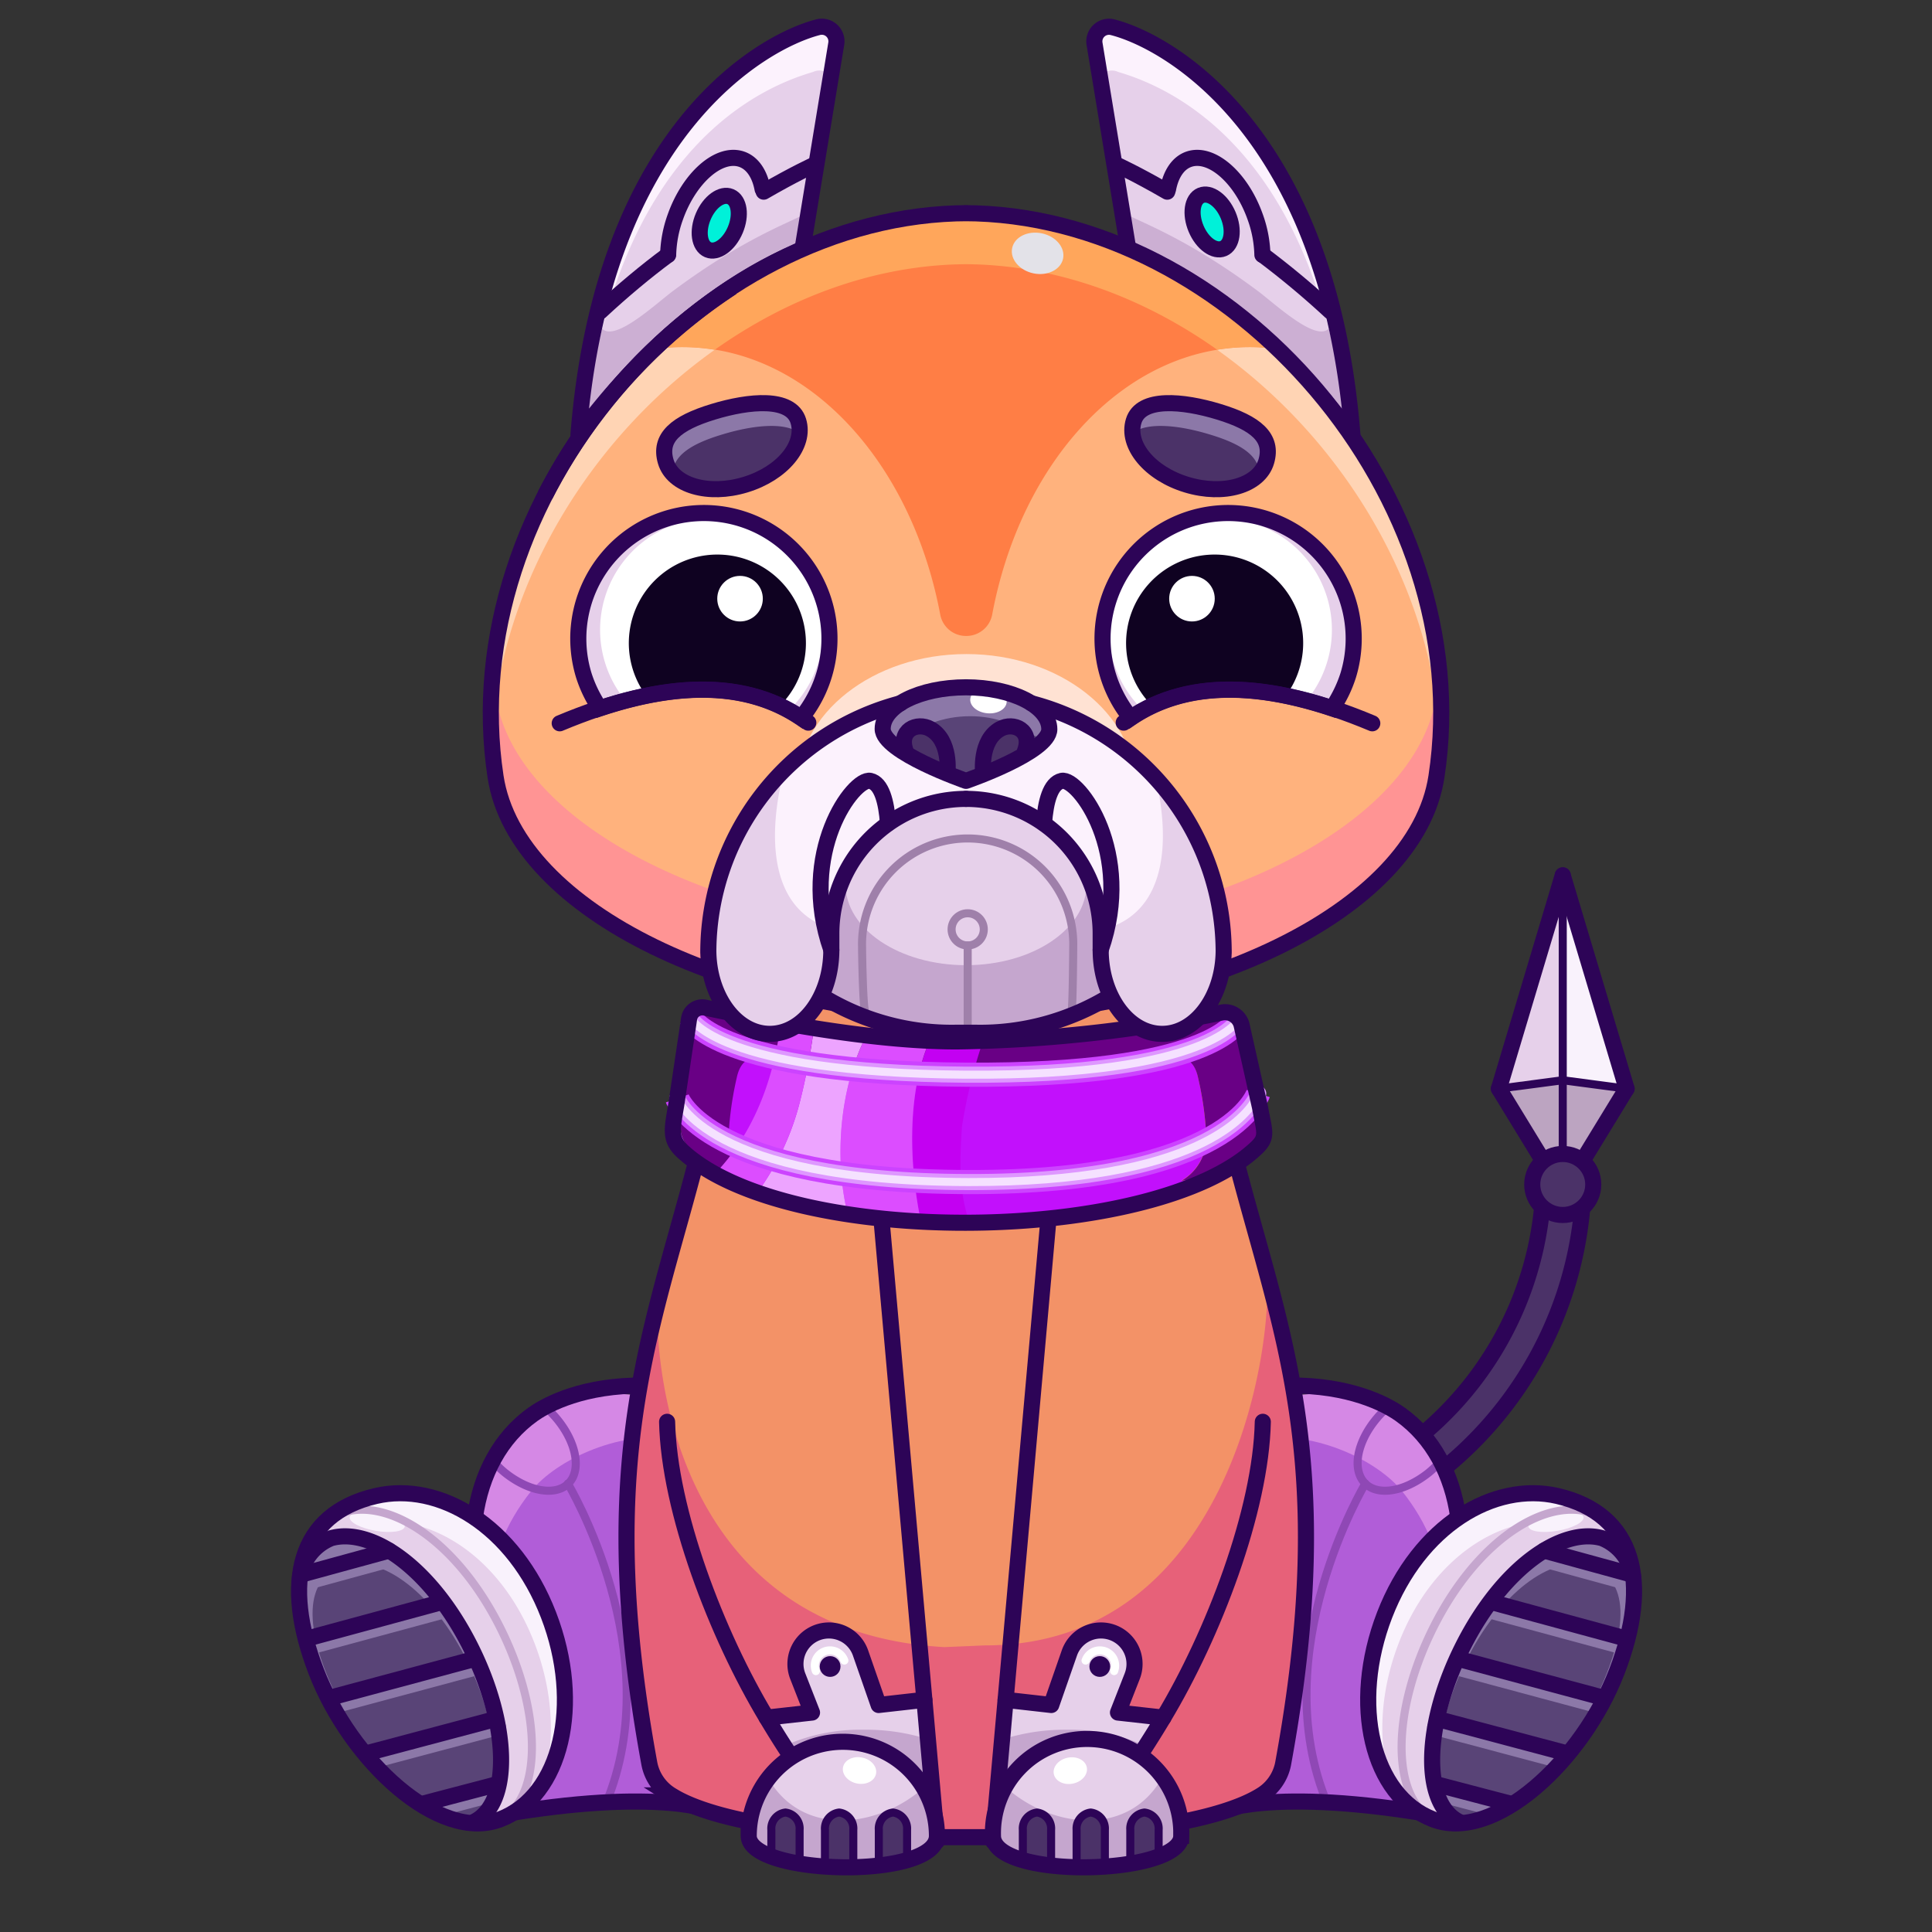 <svg xmlns="http://www.w3.org/2000/svg" viewBox="0 0 240 240">
  <rect x="0" y="0" width="240" height="240" fill="#333333" stroke="none"/>
  <svg id="tale" xmlns="http://www.w3.org/2000/svg" viewBox="0 0 240 240"><defs><style>.prefix_pKdgXh0e5R_cls-1{fill:#4b3268;}.prefix_pKdgXh0e5R_cls-2,.prefix_pKdgXh0e5R_cls-6{fill:none;stroke:#2d0457;stroke-linecap:round;stroke-linejoin:round;}.prefix_pKdgXh0e5R_cls-2{stroke-width:2px;}.prefix_pKdgXh0e5R_cls-3{fill:#bca4c1;}.prefix_pKdgXh0e5R_cls-4{fill:#f9f2fc;}.prefix_pKdgXh0e5R_cls-5{fill:#e6d0ea;}</style></defs><g id="_02" data-name="02"><path class="prefix_pKdgXh0e5R_cls-1" d="M191.67,148.71a42,42,0,0,1-29.54,37.37l1.52,4.76a47,47,0,0,0,33-42.13Z"/><path class="prefix_pKdgXh0e5R_cls-2" d="M191.67,148.71a42,42,0,0,1-29.54,37.37l1.52,4.76a47,47,0,0,0,33-42.13Z"/><polygon class="prefix_pKdgXh0e5R_cls-3" points="194.13 148.22 194.13 134.19 202.06 135.24 194.13 148.22"/><polygon class="prefix_pKdgXh0e5R_cls-4" points="194.13 109.35 194.13 134.19 202.06 135.85 194.13 109.35"/><polygon class="prefix_pKdgXh0e5R_cls-3" points="194.13 148.22 194.13 134.19 186.2 135.24 194.13 148.22"/><polygon class="prefix_pKdgXh0e5R_cls-5" points="194.3 109.35 194.3 134.19 186.37 135.85 194.3 109.35"/><line class="prefix_pKdgXh0e5R_cls-2" x1="202.06" y1="135.24" x2="194.13" y2="148.22"/><line class="prefix_pKdgXh0e5R_cls-2" x1="202.06" y1="135.24" x2="194.13" y2="108.74"/><line class="prefix_pKdgXh0e5R_cls-2" x1="186.2" y1="135.24" x2="194.13" y2="148.22"/><line class="prefix_pKdgXh0e5R_cls-2" x1="186.2" y1="135.24" x2="194.13" y2="108.74"/><polyline class="prefix_pKdgXh0e5R_cls-6" points="194.13 108.74 194.13 134.19 202.06 135.24"/><polygon class="prefix_pKdgXh0e5R_cls-6" points="194.13 148.22 194.13 134.19 186.2 135.24 194.13 148.22"/><circle class="prefix_pKdgXh0e5R_cls-1" cx="194.13" cy="147.14" r="3.79"/><circle class="prefix_pKdgXh0e5R_cls-2" cx="194.13" cy="147.14" r="3.79"/></g></svg>
<svg id="ears" xmlns="http://www.w3.org/2000/svg" viewBox="0 0 240 240"><defs><style>.prefix_fTw_sCqs5p_cls-1{fill:#e6d0ea;}.prefix_fTw_sCqs5p_cls-2{fill:#ccafd3;}.prefix_fTw_sCqs5p_cls-3{fill:#fcf2fd;}.prefix_fTw_sCqs5p_cls-4{fill:none;stroke:#2d0457;stroke-linecap:round;stroke-linejoin:round;stroke-width:2px;}.prefix_fTw_sCqs5p_cls-5{fill:#00f1d9;}</style></defs><g id="_02" data-name="02"><path class="prefix_fTw_sCqs5p_cls-1" d="M71.86,54c3-37.72,22.82-48.82,29.72-50.61a1.82,1.82,0,0,1,2.31,2L99.68,31C88.76,35.46,79,44.43,71.94,54"/><path class="prefix_fTw_sCqs5p_cls-2" d="M83.61,36.14c-2.53,1.88-9.73,8.78-9.28,2.36A97,97,0,0,0,71.86,54h.08c7-9.57,16.82-18.54,27.74-23l.46-4.5C98.21,27.62,92.52,29.5,83.61,36.14Z"/><path class="prefix_fTw_sCqs5p_cls-3" d="M72.87,50.52C77.55,18.15,94.55,10.82,101,8.94a1.79,1.79,0,0,1,2.25.58l.68-4.13a1.82,1.82,0,0,0-2.31-2C94.68,5.19,74.89,16.29,71.86,54h.08C72.16,53.71,72.65,50.82,72.87,50.52Z"/><path class="prefix_fTw_sCqs5p_cls-4" d="M71.86,54c3-37.72,22.82-48.82,29.72-50.61a1.82,1.82,0,0,1,2.31,2L99.68,31C88.76,35.46,79,44.43,71.94,54"/><path class="prefix_fTw_sCqs5p_cls-4" d="M83,31.66a14.88,14.88,0,0,1,.89-4.7c1.73-4.87,5.39-8.09,8.18-7.2,1.4.45,2.31,1.85,2.66,3.73"/><path class="prefix_fTw_sCqs5p_cls-4" d="M94.87,23.81c3.83-2.22,6.28-3.33,6.28-3.33"/><ellipse class="prefix_fTw_sCqs5p_cls-5" cx="89.27" cy="27.58" rx="4.02" ry="2.42" transform="translate(29.16 99.1) rotate(-67.12)"/><path class="prefix_fTw_sCqs5p_cls-4" d="M74.57,38.69c2.84-2.64,5.68-5,8.38-7"/><ellipse class="prefix_fTw_sCqs5p_cls-4" cx="89.27" cy="27.58" rx="3.58" ry="2.16" transform="matrix(0.39, -0.92, 0.92, 0.39, 29.16, 99.1)"/><path class="prefix_fTw_sCqs5p_cls-1" d="M168,54C165,16.29,145.18,5.19,138.28,3.4a1.82,1.82,0,0,0-2.32,2L140.17,31c10.93,4.49,20.7,13.46,27.74,23"/><path class="prefix_fTw_sCqs5p_cls-2" d="M156.24,36.14c2.53,1.88,9.73,8.78,9.28,2.36A95.84,95.84,0,0,1,168,54h-.08c-7-9.57-16.81-18.54-27.74-23l-.46-4.5C141.65,27.62,147.33,29.5,156.24,36.14Z"/><path class="prefix_fTw_sCqs5p_cls-3" d="M167,50.52c-4.68-32.37-21.68-39.7-28.09-41.58a1.8,1.8,0,0,0-2.25.58L136,5.39a1.82,1.82,0,0,1,2.32-2C145.18,5.19,165,16.29,168,54h-.08C167.7,53.71,167.2,50.82,167,50.52Z"/><path class="prefix_fTw_sCqs5p_cls-4" d="M168,54C165,16.29,145.18,5.19,138.28,3.4a1.82,1.82,0,0,0-2.32,2L140.17,31c10.93,4.49,20.7,13.46,27.74,23"/><path class="prefix_fTw_sCqs5p_cls-4" d="M156.82,31.66a14.88,14.88,0,0,0-.89-4.7c-1.72-4.87-5.39-8.09-8.18-7.2-1.39.45-2.3,1.85-2.65,3.73"/><path class="prefix_fTw_sCqs5p_cls-4" d="M145,23.81c-3.83-2.22-6.28-3.33-6.28-3.33"/><ellipse class="prefix_fTw_sCqs5p_cls-5" cx="150.58" cy="27.58" rx="2.42" ry="4.02" transform="translate(1.12 60.71) rotate(-22.88)"/><path class="prefix_fTw_sCqs5p_cls-4" d="M165.28,38.69a106.34,106.34,0,0,0-8.38-7"/><ellipse class="prefix_fTw_sCqs5p_cls-4" cx="150.58" cy="27.58" rx="2.16" ry="3.58" transform="translate(1.12 60.71) rotate(-22.88)"/></g></svg>
<svg id="legs" xmlns="http://www.w3.org/2000/svg" viewBox="0 0 240 240"><defs><style>.prefix_OyAMkeNPmS_cls-1{fill:#d588e5;}.prefix_OyAMkeNPmS_cls-2{fill:#b15dd8;}.prefix_OyAMkeNPmS_prefix_OyAMkeNPmS_cls-11,.prefix_OyAMkeNPmS_cls-3,.prefix_OyAMkeNPmS_cls-4,.prefix_OyAMkeNPmS_cls-5,.prefix_OyAMkeNPmS_cls-9{fill:none;}.prefix_OyAMkeNPmS_cls-3{stroke:#8f48b5;}.prefix_OyAMkeNPmS_prefix_OyAMkeNPmS_cls-11,.prefix_OyAMkeNPmS_cls-3,.prefix_OyAMkeNPmS_cls-4,.prefix_OyAMkeNPmS_cls-9{stroke-linecap:round;stroke-linejoin:round;}.prefix_OyAMkeNPmS_cls-4,.prefix_OyAMkeNPmS_cls-5{stroke:#2d0457;}.prefix_OyAMkeNPmS_cls-4,.prefix_OyAMkeNPmS_cls-5,.prefix_OyAMkeNPmS_cls-9{stroke-width:2px;}.prefix_OyAMkeNPmS_cls-5{stroke-miterlimit:10;}.prefix_OyAMkeNPmS_cls-6{fill:#e6d0ea;}.prefix_OyAMkeNPmS_cls-7{fill:#8c78a8;}.prefix_OyAMkeNPmS_cls-8{fill:#594477;}.prefix_OyAMkeNPmS_cls-9{stroke:#8c78a8;}.prefix_OyAMkeNPmS_prefix_OyAMkeNPmS_cls-10{fill:#f9f2fc;}.prefix_OyAMkeNPmS_prefix_OyAMkeNPmS_cls-11{stroke:#c5a6ce;}</style></defs><g id="_03" data-name="03"><path class="prefix_OyAMkeNPmS_cls-1" d="M148.21,220s9-1.53,30.11,2.18l3.77-21.69c1-13.07-4.27-24.39-13.74-27.36-1.48-.46-12.82.64-14.34.62"/><path class="prefix_OyAMkeNPmS_cls-2" d="M174.21,185.28c6.52,8.25,5.56,16.11,4.56,24.5-.49,4,2.45,6,5.61,6l-5.24,9.52c-21.13-3.71-29.15-.54-29.15-.54l5.8-45.93C162.79,177.45,171,181.28,174.21,185.28Z"/><path class="prefix_OyAMkeNPmS_cls-3" d="M172.49,175.19a1.45,1.45,0,0,0-.45-.07c-2.83,2.67-4.15,6.33-2.95,8.5,1.3,2.34,5,2,8.35-.65a12,12,0,0,0,1.27-1.19C177.28,178.57,175.17,176.2,172.49,175.19Z"/><path class="prefix_OyAMkeNPmS_cls-3" d="M169.61,184.29s-12.61,21-4.71,39.79"/><path class="prefix_OyAMkeNPmS_cls-4" d="M161.52,172.13c7.14.23,11.18,2.67,12.44,3.57,8.08,5.77,9.57,18.17,4.54,30.28"/><path class="prefix_OyAMkeNPmS_cls-5" d="M151.08,225.15s6.53-3.31,27.65.41"/><path class="prefix_OyAMkeNPmS_cls-6" d="M172,200.62c-4.28,11.09-1.6,22.45,6,25.38s18.57-7.26,22.85-18.35,2.29-19.55-7.36-21.81C185.57,184,176.29,189.53,172,200.62Z"/><path class="prefix_OyAMkeNPmS_cls-7" d="M182.22,204.41c-4.73,9.61-5,19.18-.52,21.36s13.39-6.92,18.12-16.54,4.91-16.74-1-18.28C194,189.7,187,194.79,182.22,204.41Z"/><path class="prefix_OyAMkeNPmS_cls-8" d="M182.05,206.47c-4.26,8.66-4.4,17.31-.32,19.32S194,219.62,198.21,211s4.37-15.11-1.05-16.54C192.71,193.25,186.31,197.81,182.05,206.47Z"/><line class="prefix_OyAMkeNPmS_cls-9" x1="178.73" y1="222.81" x2="186.2" y2="224.78"/><line class="prefix_OyAMkeNPmS_cls-9" x1="178.29" y1="214.55" x2="193.74" y2="218.66"/><line class="prefix_OyAMkeNPmS_cls-9" x1="180.73" y1="207.05" x2="198.24" y2="211.75"/><line class="prefix_OyAMkeNPmS_cls-9" x1="184.71" y1="199.96" x2="201.19" y2="204.42"/><line class="prefix_OyAMkeNPmS_cls-9" x1="191.13" y1="193.53" x2="201.91" y2="196.48"/><ellipse class="prefix_OyAMkeNPmS_prefix_OyAMkeNPmS_cls-10" cx="193.29" cy="189.05" rx="3.47" ry="1.13" transform="translate(-29.28 35.54) rotate(-9.77)"/><path class="prefix_OyAMkeNPmS_prefix_OyAMkeNPmS_cls-10" d="M189.46,189.2l1.45-.91,5.77-1,.32-.13a15.49,15.49,0,0,0-3.52-1.27c-7.91-1.86-17.19,3.69-21.47,14.78-3.1,8-2.53,16.18.88,21.19-1.75-4.9-1.6-11.36.86-17.74,3.16-8.2,9.06-13.38,15.12-14.76C189.07,189.26,189.27,189.24,189.46,189.2Z"/><path class="prefix_OyAMkeNPmS_prefix_OyAMkeNPmS_cls-11" d="M202,193.44a7.43,7.43,0,0,0-4.57-5.59c-5.78-1.68-14,3.67-19.32,14.22s-5.34,21.29,0,24"/><path class="prefix_OyAMkeNPmS_cls-4" d="M172,200.62c-4.28,11.09-1.6,22.45,6,25.38s18.57-7.26,22.85-18.35,2.29-19.55-7.36-21.81C185.57,184,176.29,189.53,172,200.62Z"/><path class="prefix_OyAMkeNPmS_cls-4" d="M202.9,196.08a6.27,6.27,0,0,0-3.88-5c-5-1.4-12.34,3.66-17.26,13.38s-5.16,19.5-.55,21.83"/><line class="prefix_OyAMkeNPmS_cls-4" x1="178.59" y1="221.69" x2="187.71" y2="224.08"/><line class="prefix_OyAMkeNPmS_cls-4" x1="178.73" y1="213.58" x2="194.43" y2="217.75"/><line class="prefix_OyAMkeNPmS_cls-4" x1="181.42" y1="206.14" x2="198.93" y2="210.84"/><line class="prefix_OyAMkeNPmS_cls-4" x1="185.4" y1="199.05" x2="201.88" y2="203.52"/><line class="prefix_OyAMkeNPmS_cls-4" x1="191.82" y1="192.62" x2="202.6" y2="195.57"/><path class="prefix_OyAMkeNPmS_cls-1" d="M91.93,220s-9-1.53-30.1,2.18l-3.77-21.69c-1-13.07,4.27-24.39,13.74-27.36,1.48-.46,12.82.64,14.34.62"/><path class="prefix_OyAMkeNPmS_cls-2" d="M65.94,185.28c-6.52,8.25-5.56,16.11-4.56,24.5.49,4-2.45,6-5.61,6L61,225.28c21.13-3.71,29.15-.54,29.15-.54l-5.8-45.93C77.36,177.45,69.11,181.28,65.94,185.28Z"/><path class="prefix_OyAMkeNPmS_cls-3" d="M67.66,175.19a1.45,1.45,0,0,1,.45-.07c2.83,2.67,4.15,6.33,3,8.5-1.3,2.34-5,2-8.35-.65a12,12,0,0,1-1.27-1.19C62.87,178.57,65,176.2,67.66,175.19Z"/><path class="prefix_OyAMkeNPmS_cls-3" d="M70.54,184.29s12.61,21,4.71,39.79"/><path class="prefix_OyAMkeNPmS_cls-4" d="M78.63,172.13c-7.14.23-11.18,2.67-12.44,3.57-8.08,5.77-9.57,18.17-4.54,30.28"/><path class="prefix_OyAMkeNPmS_cls-5" d="M89.07,225.15s-6.53-3.31-27.65.41"/><path class="prefix_OyAMkeNPmS_cls-6" d="M68.14,200.62c4.28,11.09,1.6,22.45-6,25.38s-18.57-7.26-22.85-18.35S37,188.1,46.67,185.84C54.58,184,63.86,189.53,68.14,200.62Z"/><path class="prefix_OyAMkeNPmS_cls-7" d="M57.93,204.41c4.73,9.61,5,19.18.52,21.36s-13.39-6.92-18.12-16.54-4.91-16.74,1-18.28C46.17,189.7,53.2,194.79,57.93,204.41Z"/><path class="prefix_OyAMkeNPmS_cls-8" d="M58.1,206.47c4.26,8.66,4.4,17.31.32,19.32S46.2,219.62,41.94,211,37.57,195.85,43,194.42C47.44,193.25,53.84,197.81,58.1,206.47Z"/><line class="prefix_OyAMkeNPmS_cls-9" x1="61.42" y1="222.81" x2="53.95" y2="224.78"/><line class="prefix_OyAMkeNPmS_cls-9" x1="61.86" y1="214.55" x2="46.41" y2="218.66"/><line class="prefix_OyAMkeNPmS_cls-9" x1="59.42" y1="207.05" x2="41.91" y2="211.75"/><line class="prefix_OyAMkeNPmS_cls-9" x1="55.44" y1="199.96" x2="38.96" y2="204.42"/><line class="prefix_OyAMkeNPmS_cls-9" x1="49.02" y1="193.53" x2="38.24" y2="196.48"/><ellipse class="prefix_OyAMkeNPmS_prefix_OyAMkeNPmS_cls-10" cx="46.86" cy="189.05" rx="1.13" ry="3.47" transform="translate(-147.4 203.15) rotate(-80.23)"/><path class="prefix_OyAMkeNPmS_prefix_OyAMkeNPmS_cls-10" d="M50.69,189.2l-1.45-.91-5.77-1-.32-.13a15.49,15.49,0,0,1,3.52-1.27c7.91-1.86,17.19,3.69,21.47,14.78,3.1,8,2.53,16.18-.88,21.19,1.75-4.9,1.6-11.36-.86-17.74-3.16-8.2-9.06-13.38-15.12-14.76C51.08,189.26,50.88,189.24,50.69,189.2Z"/><path class="prefix_OyAMkeNPmS_prefix_OyAMkeNPmS_cls-11" d="M38.19,193.44a7.43,7.43,0,0,1,4.57-5.59c5.78-1.68,14,3.67,19.32,14.22s5.34,21.29,0,24"/><path class="prefix_OyAMkeNPmS_cls-4" d="M68.14,200.62c4.28,11.09,1.6,22.45-6,25.38s-18.57-7.26-22.85-18.35S37,188.1,46.67,185.84C54.58,184,63.86,189.53,68.14,200.62Z"/><path class="prefix_OyAMkeNPmS_cls-4" d="M37.25,196.08a6.27,6.27,0,0,1,3.88-5c5-1.4,12.34,3.66,17.26,13.38s5.16,19.5.55,21.83"/><line class="prefix_OyAMkeNPmS_cls-4" x1="61.56" y1="221.69" x2="52.44" y2="224.08"/><line class="prefix_OyAMkeNPmS_cls-4" x1="61.42" y1="213.58" x2="45.72" y2="217.75"/><line class="prefix_OyAMkeNPmS_cls-4" x1="58.73" y1="206.14" x2="41.22" y2="210.84"/><line class="prefix_OyAMkeNPmS_cls-4" x1="54.75" y1="199.05" x2="38.27" y2="203.52"/><line class="prefix_OyAMkeNPmS_cls-4" x1="48.33" y1="192.62" x2="37.55" y2="195.57"/></g></svg>
<svg id="body" xmlns="http://www.w3.org/2000/svg" viewBox="0 0 240 240"><defs><style>.prefix_BTnSQ4PET9_cls-1{fill:#f39267;}.prefix_BTnSQ4PET9_cls-2{fill:#e76179;}.prefix_BTnSQ4PET9_cls-3{fill:none;stroke:#2d0457;stroke-miterlimit:10;stroke-width:2px;}</style></defs><g id="_01" data-name="01"><path class="prefix_BTnSQ4PET9_cls-1" d="M149.06,119.27c3.6,38.3,19.58,49.48,10.33,99.84a5.89,5.89,0,0,1-2.76,3.92c-4.46,2.78-15.45,5.19-34,5.19h-5.2c-18.58,0-29.57-2.41-34-5.19a5.89,5.89,0,0,1-2.76-3.92c-9.25-50.36,6.73-61.54,10.33-99.84"/><path class="prefix_BTnSQ4PET9_cls-2" d="M157.38,158.17c.76,10-4.92,46.23-35.07,46.23l-5,.21c-32.77-1.85-36-33.62-35.63-42.86-3.73,14.68-6,30.41-1.06,57.36A5.89,5.89,0,0,0,83.37,223c4.46,2.78,15.45,5.19,34,5.19h5.2c18.58,0,29.57-2.41,34-5.19a5.89,5.89,0,0,0,2.76-3.92C164.74,190,161.64,173.93,157.38,158.17Z"/><path class="prefix_BTnSQ4PET9_cls-3" d="M149.06,119.27c3.6,38.3,19.58,49.48,10.33,99.84a5.89,5.89,0,0,1-2.76,3.92c-4.46,2.78-15.45,5.19-34,5.19h-5.2c-18.58,0-29.57-2.41-34-5.19a5.89,5.89,0,0,1-2.76-3.92c-9.25-50.36,6.73-61.54,10.33-99.84"/></g></svg>
<svg id="hand" xmlns="http://www.w3.org/2000/svg" viewBox="0 0 240 240"><defs><style>.prefix_Dli34yCOft_cls-1,.prefix_Dli34yCOft_cls-4,.prefix_Dli34yCOft_cls-7,.prefix_Dli34yCOft_cls-9{fill:none;}.prefix_Dli34yCOft_cls-1,.prefix_Dli34yCOft_cls-7,.prefix_Dli34yCOft_cls-9{stroke:#2d0457;}.prefix_Dli34yCOft_cls-1,.prefix_Dli34yCOft_cls-4,.prefix_Dli34yCOft_cls-9{stroke-linecap:round;stroke-linejoin:round;}.prefix_Dli34yCOft_cls-1,.prefix_Dli34yCOft_cls-7{stroke-width:2px;}.prefix_Dli34yCOft_cls-2{fill:#e6d0ea;}.prefix_Dli34yCOft_cls-3{fill:#c5a6ce;}.prefix_Dli34yCOft_cls-4{stroke:#fff;}.prefix_Dli34yCOft_cls-5{fill:#2d0457;}.prefix_Dli34yCOft_cls-6{fill:#4b3268;}.prefix_Dli34yCOft_cls-7{stroke-miterlimit:10;}.prefix_Dli34yCOft_cls-8{fill:#fff;}</style></defs><g id="_02_1" data-name="02_1"><path class="prefix_Dli34yCOft_cls-1" d="M144.52,213.37c6.17-10.25,12.12-25.71,12.35-36.75"/><path class="prefix_Dli34yCOft_cls-2" d="M123.35,228.72l1.57-17.56,5.67.64,2.25-6.46a4.16,4.16,0,0,1,4.4-2.77h0a4.16,4.16,0,0,1,3.41,5.65l-1.77,4.52,5.64.63c-1.62,2.71-3.23,5.18-4.73,7.34Z"/><path class="prefix_Dli34yCOft_cls-3" d="M143.14,217.27a23.09,23.09,0,0,0-10.71-2.4,25.54,25.54,0,0,0-7.79,1.17l-1.29,12.68,16.44-7C140.86,220.37,142,218.87,143.14,217.27Z"/><path class="prefix_Dli34yCOft_cls-1" d="M123.35,228.72l1.57-17.56,5.67.64,2.25-6.46a4.16,4.16,0,0,1,4.4-2.77h0a4.16,4.16,0,0,1,3.41,5.65l-1.77,4.52,5.64.63c-1.62,2.71-3.23,5.18-4.73,7.34Z"/><line class="prefix_Dli34yCOft_cls-1" x1="130.59" y1="147.56" x2="124.92" y2="211.16"/><path class="prefix_Dli34yCOft_cls-4" d="M134.85,206.28a1.89,1.89,0,0,1,2-1.25h0a1.89,1.89,0,0,1,1.55,2.56"/><circle class="prefix_Dli34yCOft_cls-5" cx="136.62" cy="207.02" r="1.29"/><path class="prefix_Dli34yCOft_cls-2" d="M123.35,228.06c0,5.47,23.39,4.93,23.39,0a11.7,11.7,0,1,0-23.39,0Z"/><path class="prefix_Dli34yCOft_cls-3" d="M144.34,220.86a12,12,0,0,1,2.4,7.2c0,4.93-23.39,5.47-23.39,0a11.92,11.92,0,0,1,1.63-6C130.71,227.15,140.16,228.23,144.34,220.86Z"/><path class="prefix_Dli34yCOft_cls-6" d="M133.74,231.83v-4.52a2,2,0,0,1,1.75-2.15h0a2,2,0,0,1,1.76,2.15v4.56"/><path class="prefix_Dli34yCOft_cls-6" d="M127.06,230.73v-3.42a2,2,0,0,1,1.76-2.15h0a2,2,0,0,1,1.75,2.15v4.56"/><path class="prefix_Dli34yCOft_cls-6" d="M140.41,231.83v-4.52a2,2,0,0,1,1.76-2.15h0a2,2,0,0,1,1.76,2.15v3.34"/><path class="prefix_Dli34yCOft_cls-7" d="M123.35,228.06c0,5.47,23.39,4.93,23.39,0a11.7,11.7,0,1,0-23.39,0Z"/><ellipse class="prefix_Dli34yCOft_cls-8" cx="132.97" cy="219.95" rx="2.09" ry="1.64" transform="translate(-41.82 31.51) rotate(-11.69)"/><path class="prefix_Dli34yCOft_cls-9" d="M133.74,231.83v-4.52a2,2,0,0,1,1.75-2.15h0a2,2,0,0,1,1.76,2.15v4.56"/><path class="prefix_Dli34yCOft_cls-9" d="M127.06,230.73v-3.42a2,2,0,0,1,1.76-2.15h0a2,2,0,0,1,1.75,2.15v4.56"/><path class="prefix_Dli34yCOft_cls-9" d="M140.41,231.83v-4.52a2,2,0,0,1,1.76-2.15h0a2,2,0,0,1,1.76,2.15v3.34"/><g id="_01" data-name="01"><path class="prefix_Dli34yCOft_cls-1" d="M95.23,213.37c-6.18-10.25-12.12-25.71-12.36-36.75"/><path class="prefix_Dli34yCOft_cls-2" d="M116.39,228.72l-1.56-17.56-5.68.64-2.25-6.46a4.16,4.16,0,0,0-4.4-2.77h0a4.16,4.16,0,0,0-3.4,5.65l1.77,4.52-5.64.63c1.61,2.71,3.23,5.18,4.73,7.34Z"/><path class="prefix_Dli34yCOft_cls-3" d="M96.6,217.27a23.09,23.09,0,0,1,10.71-2.4A25.49,25.49,0,0,1,115.1,216l1.29,12.68-16.43-7C98.88,220.37,97.75,218.87,96.6,217.27Z"/><path class="prefix_Dli34yCOft_cls-1" d="M116.39,228.72l-1.56-17.56-5.68.64-2.25-6.46a4.16,4.16,0,0,0-4.4-2.77h0a4.16,4.16,0,0,0-3.4,5.65l1.77,4.52-5.64.63c1.61,2.71,3.23,5.18,4.73,7.34Z"/><line class="prefix_Dli34yCOft_cls-1" x1="109.15" y1="147.56" x2="114.83" y2="211.16"/><path class="prefix_Dli34yCOft_cls-4" d="M104.89,206.28a1.88,1.88,0,0,0-2-1.25h0a1.88,1.88,0,0,0-1.54,2.56"/><circle class="prefix_Dli34yCOft_cls-5" cx="103.12" cy="207.02" r="1.29"/><path class="prefix_Dli34yCOft_cls-2" d="M116.39,228.06c0,5.47-23.38,4.93-23.38,0a11.69,11.69,0,1,1,23.38,0Z"/><path class="prefix_Dli34yCOft_cls-3" d="M95.41,220.86a11.89,11.89,0,0,0-2.4,7.2c0,4.93,23.38,5.47,23.38,0a11.82,11.82,0,0,0-1.63-6C109,227.15,99.59,228.23,95.41,220.86Z"/><path class="prefix_Dli34yCOft_cls-6" d="M106,231.83v-4.52a2,2,0,0,0-1.76-2.15h0a2,2,0,0,0-1.76,2.15v4.56"/><path class="prefix_Dli34yCOft_cls-6" d="M112.68,230.73v-3.42a2,2,0,0,0-1.75-2.15h0a2,2,0,0,0-1.76,2.15v4.56"/><path class="prefix_Dli34yCOft_cls-6" d="M99.33,231.83v-4.52a2,2,0,0,0-1.76-2.15h0a2,2,0,0,0-1.75,2.15v3.34"/><path class="prefix_Dli34yCOft_cls-7" d="M116.39,228.06c0,5.47-23.38,4.93-23.38,0a11.69,11.69,0,1,1,23.38,0Z"/><ellipse class="prefix_Dli34yCOft_cls-8" cx="106.78" cy="219.95" rx="1.64" ry="2.09" transform="translate(-130.25 279.94) rotate(-78.31)"/><path class="prefix_Dli34yCOft_cls-9" d="M106,231.83v-4.52a2,2,0,0,0-1.76-2.15h0a2,2,0,0,0-1.76,2.15v4.56"/><path class="prefix_Dli34yCOft_cls-9" d="M112.68,230.73v-3.42a2,2,0,0,0-1.75-2.15h0a2,2,0,0,0-1.76,2.15v4.56"/><path class="prefix_Dli34yCOft_cls-9" d="M99.33,231.83v-4.52a2,2,0,0,0-1.76-2.15h0a2,2,0,0,0-1.75,2.15v3.34"/></g></g></svg>
<svg id="collar" xmlns="http://www.w3.org/2000/svg" viewBox="0 0 240 240"><defs><style>.prefix_PHd99UpvED_cls-1{fill:#c210fc;}.prefix_PHd99UpvED_cls-2{fill:#690085;}.prefix_PHd99UpvED_cls-3{fill:#c300f2;}.prefix_PHd99UpvED_cls-4{fill:#dc4dff;}.prefix_PHd99UpvED_cls-5{fill:#eda4ff;}.prefix_PHd99UpvED_cls-6,.prefix_PHd99UpvED_cls-7,.prefix_PHd99UpvED_cls-8,.prefix_PHd99UpvED_cls-9{fill:none;}.prefix_PHd99UpvED_cls-6{stroke:#cc43ff;stroke-width:3px;}.prefix_PHd99UpvED_cls-7{stroke:#de97ff;}.prefix_PHd99UpvED_cls-7,.prefix_PHd99UpvED_cls-8{stroke-linecap:round;}.prefix_PHd99UpvED_cls-7,.prefix_PHd99UpvED_cls-9{stroke-width:2px;}.prefix_PHd99UpvED_cls-8{stroke:#f5e1ff;}.prefix_PHd99UpvED_cls-9{stroke:#2d0457;stroke-miterlimit:10;}</style></defs><g id="Layer_41" data-name="Layer 41"><g id="_1" data-name="1"><path class="prefix_PHd99UpvED_cls-1" d="M156.53,137.41a4.37,4.37,0,0,1-.38,5c-4.34,5.28-18.78,9.16-35.92,9.16-16.57,0-30.61-3.63-35.44-8.64a4.83,4.83,0,0,1-.82-5.73l1.93-12.47c.29,0,.57.12.87.18-.49.17-.76.41-.57.65l-1.26,12a4.67,4.67,0,0,0,1.45,5.81,20.52,20.52,0,0,0,6.06,3.14c.36.05.71.11,1.07.15a6.21,6.21,0,0,1-3.07-5.75,41.79,41.79,0,0,1,1-7.05c.75-3.66,3.54-2.53,5.49-2a78.31,78.31,0,0,0,23,2.44h.4a78.28,78.28,0,0,0,23-2.44c2-.51,4.74-1.64,5.49,2a40.63,40.63,0,0,1,1,7.05,6.16,6.16,0,0,1-3.07,5.75c.36,0,.72-.1,1.08-.15a20.52,20.52,0,0,0,6.06-3.14c1.92-1.56,3.19-3,2.25-5l-1.48-9.16Z"/><path class="prefix_PHd99UpvED_cls-2" d="M156.16,138.39c.94,2-.33,3.43-2.25,5a20.52,20.52,0,0,1-6.06,3.14l-1.08.15a6.17,6.17,0,0,0,3.07-5.75,40.63,40.63,0,0,0-1-7c-.75-3.66-3.54-2.53-5.49-2a78.28,78.28,0,0,1-23,2.44H120a78.44,78.44,0,0,1-23-2.44c-2-.51-4.74-1.64-5.49,2a41.79,41.79,0,0,0-1,7,6.2,6.2,0,0,0,3.07,5.75c-.36,0-.71-.1-1.07-.15a20.52,20.52,0,0,1-6.06-3.14,4.68,4.68,0,0,1-1.45-5.81l1.26-12c-.19-.24.08-.49.57-.65,2.31.5,5,1.06,8.06,1.63a11,11,0,0,0,2,.51c0,.06-.08.19-.16.38A134.48,134.48,0,0,0,112.06,129c2.33.19,4.61.3,6.81.3s4.61-.08,7-.21H126a138,138,0,0,0,17.63-1.64,1.23,1.23,0,0,0-.09-.22c4-.61,7.53-1.3,10.3-2l.89,4Z"/><path class="prefix_PHd99UpvED_cls-3" d="M122.33,128.68A64.39,64.39,0,0,0,119.49,140c-.27,4.13-.38,7.76.79,11.38a7.52,7.52,0,0,0-1.58-.33,19.19,19.19,0,0,0-4.36.45c-1.4-6.92-1.69-15.78,1.19-22.3.5,0,1,0,1.51,0C118.77,129.15,120.58,128.82,122.33,128.68Z"/><path class="prefix_PHd99UpvED_cls-4" d="M114.34,151.45c-.44.08-.89.14-1.36.19a30.79,30.79,0,0,1-7.57-.4c-1.87-7.05-1.13-16.2,2.28-22.73l1.48.15c2.13.21,4.21.43,6.36.49C112.65,135.67,112.94,144.53,114.34,151.45Z"/><path class="prefix_PHd99UpvED_cls-5" d="M105.41,151.24c-.56-.08-1.1-.18-1.63-.28-3.52-.66-6.43-2-9.73-2.78a32.93,32.93,0,0,0,5.2-10.86,77.41,77.41,0,0,0,1.88-9.81,1.38,1.38,0,0,1,.2,0c2.18.42,4.2.73,6.36,1C104.28,135,103.54,144.19,105.41,151.24Z"/><path class="prefix_PHd99UpvED_cls-4" d="M101.13,127.51a77.41,77.41,0,0,1-1.88,9.81,32.93,32.93,0,0,1-5.2,10.86l-.72-.18a18.28,18.28,0,0,1-4.71-2c5-5.09,7.59-12.07,8.4-19.25a3.41,3.41,0,0,0,.48.22A23.34,23.34,0,0,0,101.13,127.51Z"/><path class="prefix_PHd99UpvED_cls-6" d="M84.13,136.45s3.61,10.31,36.17,10.39,36-11,36-11"/><path class="prefix_PHd99UpvED_cls-7" d="M84.13,136.45s3.61,10.31,36.17,10.39,36-11,36-11"/><path class="prefix_PHd99UpvED_cls-8" d="M84.13,136.45s3.61,10.31,36.17,10.39c28.42.07,34.65-8.32,35.78-10.46"/><path class="prefix_PHd99UpvED_cls-6" d="M85.83,126.5s3.33,6.78,34.09,7,33.8-6.74,33.8-6.74"/><path class="prefix_PHd99UpvED_cls-7" d="M85.83,126.5s3.33,6.78,34.09,7,33.91-6.87,33.91-6.87"/><path class="prefix_PHd99UpvED_cls-8" d="M85.83,126.5s3.33,6.78,34.09,7,34.08-7,34.08-7"/><path class="prefix_PHd99UpvED_cls-9" d="M156.14,142.54c1.38-1.33.91-2,.38-5l-2.26-10.09a2.12,2.12,0,0,0-2.49-1.67,173.25,173.25,0,0,1-32.9,3.59c-10.53,0-23.25-2.51-31.28-4.2a1.67,1.67,0,0,0-2,1.45L84,137.29c-.52,3.06-.84,4.25.83,5.77C98.08,155.15,143.51,154.69,156.14,142.54Z"/></g></g></svg>
<svg id="head" xmlns="http://www.w3.org/2000/svg" viewBox="0 0 240 240"><defs><style>.prefix_gAN7WFoCiy_cls-1{fill:#ff7e45;}.prefix_gAN7WFoCiy_cls-2{fill:#e6d0ea;}.prefix_gAN7WFoCiy_cls-3{fill:#ffb27d;}.prefix_gAN7WFoCiy_cls-4{fill:#bca4c1;}.prefix_gAN7WFoCiy_cls-5{fill:#ff9494;}.prefix_gAN7WFoCiy_cls-6{fill:#ffd4b4;}.prefix_gAN7WFoCiy_cls-7{fill:#6b688c;}.prefix_gAN7WFoCiy_cls-8{fill:#ffa65b;}.prefix_gAN7WFoCiy_cls-9{fill:none;stroke:#2d0457;stroke-miterlimit:10;stroke-width:2px;}.prefix_gAN7WFoCiy_prefix_gAN7WFoCiy_cls-10{fill:#ffe2d3;}.prefix_gAN7WFoCiy_prefix_gAN7WFoCiy_cls-11{fill:#e3e2e8;}</style></defs><g id="_07" data-name="07"><path class="prefix_gAN7WFoCiy_cls-1" d="M119.17,126.1c29.11,0,56.7-12.75,59.27-29.62,5.29-34.73-25.4-70-58.74-70h.6c-33.34,0-64,35.24-58.74,70,2.57,16.87,30.16,29.62,59.27,29.62"/><path class="prefix_gAN7WFoCiy_cls-2" d="M120.83,126.1h0Z"/><path class="prefix_gAN7WFoCiy_cls-3" d="M178.44,96.48c3-19.73-5.61-39.62-19.72-53.12a25,25,0,0,0-3.47-.24c-15.47,0-28.44,14.15-32,33.24A3.26,3.26,0,0,1,120,79H120a3.25,3.25,0,0,1-3.2-2.65c-3.58-19.09-16.55-33.24-32-33.24a25,25,0,0,0-3.47.24C67.17,56.86,58.56,76.75,61.56,96.48c2.55,16.71,29.64,29.37,58.44,29.61C148.8,125.85,175.89,113.19,178.44,96.48Z"/><path class="prefix_gAN7WFoCiy_cls-4" d="M120.83,126.1h0Z"/><path class="prefix_gAN7WFoCiy_cls-5" d="M178.44,86.36C175.89,103.06,148.8,115.73,120,116h0c-28.8-.24-55.89-12.91-58.44-29.61-.15-1-.26-2-.35-2.94a53.46,53.46,0,0,0,.35,13.06c2.55,16.71,29.64,29.37,58.44,29.61,28.8-.24,55.89-12.9,58.44-29.61a53.46,53.46,0,0,0,.35-13.06C178.7,84.4,178.59,85.38,178.44,86.36Z"/><path class="prefix_gAN7WFoCiy_cls-6" d="M84.75,43.12a24.54,24.54,0,0,0-3.44.24c.66-.63,1.33-1.25,2-1.85C69.22,54,60,72.63,61.08,91.67,62.2,72.52,73.35,54.4,88.79,43.45A24.65,24.65,0,0,0,84.75,43.12Z"/><path class="prefix_gAN7WFoCiy_cls-6" d="M156.68,41.51c.68.6,1.35,1.22,2,1.85a24.84,24.84,0,0,0-7.48.09c15.44,10.95,26.59,29.07,27.71,48.22C180,72.63,170.78,54,156.68,41.51Z"/><path class="prefix_gAN7WFoCiy_cls-7" d="M161.92,46.65l.25.26Z"/><path class="prefix_gAN7WFoCiy_cls-7" d="M164,49.07l.11.14Z"/><path class="prefix_gAN7WFoCiy_cls-8" d="M120,26.52c-14.29.09-28,6.65-38.69,16.84a24.84,24.84,0,0,1,7.48.09c9.27-6.57,20.08-10.56,31.21-10.63h0c11.13.07,21.94,4.06,31.21,10.63a24.84,24.84,0,0,1,7.48-.09C148.05,33.17,134.29,26.61,120,26.52Z"/><path class="prefix_gAN7WFoCiy_cls-7" d="M160,44.58l0,0Z"/><path class="prefix_gAN7WFoCiy_cls-7" d="M78.08,46.65l-.25.26Z"/><path class="prefix_gAN7WFoCiy_cls-7" d="M80.08,44.54l0,0Z"/><path class="prefix_gAN7WFoCiy_cls-7" d="M76,49.07l-.11.14Z"/><path class="prefix_gAN7WFoCiy_cls-9" d="M119.17,126.1c29.11,0,56.7-12.75,59.27-29.62,5.29-34.73-25.4-70-58.74-70h.6c-33.34,0-64,35.24-58.74,70,2.57,16.87,30.16,29.62,59.27,29.62"/><path class="prefix_gAN7WFoCiy_cls-9" d="M90.93,35.69A68,68,0,0,0,67.72,61.51"/><path class="prefix_gAN7WFoCiy_prefix_gAN7WFoCiy_cls-10" d="M141.05,97.75c0,9.11-9.41,12.93-21,12.93s-21-3.82-21-12.93,9.41-16.5,21-16.5S141.05,88.64,141.05,97.75Z"/><ellipse class="prefix_gAN7WFoCiy_prefix_gAN7WFoCiy_cls-11" cx="128.91" cy="31.47" rx="2.54" ry="3.23" transform="translate(71.96 151.33) rotate(-78.31)"/></g></svg>
<svg id="mask" xmlns="http://www.w3.org/2000/svg" viewBox="0 0 240 240"><defs><style>.prefix_fFatZ3GPAl_cls-1{fill:#c5a6ce;}.prefix_fFatZ3GPAl_cls-2{fill:#e6d0ea;}.prefix_fFatZ3GPAl_cls-3,.prefix_fFatZ3GPAl_cls-9{fill:none;stroke-linecap:round;stroke-linejoin:round;}.prefix_fFatZ3GPAl_cls-3{stroke:#9f80aa;}.prefix_fFatZ3GPAl_cls-4{fill:#fcf2fd;}.prefix_fFatZ3GPAl_cls-5{fill:#594477;}.prefix_fFatZ3GPAl_cls-6{fill:#4b3268;}.prefix_fFatZ3GPAl_cls-7{fill:#8c78a8;}.prefix_fFatZ3GPAl_cls-8{fill:#fff;}.prefix_fFatZ3GPAl_cls-9{stroke:#2d0457;stroke-width:2px;}</style></defs><g id="_01" data-name="01"><ellipse class="prefix_fFatZ3GPAl_cls-1" cx="120" cy="112.74" rx="23.44" ry="15.72"/><ellipse class="prefix_fFatZ3GPAl_cls-2" cx="120" cy="109.86" rx="14.97" ry="10.04"/><line class="prefix_fFatZ3GPAl_cls-3" x1="120.21" y1="117.45" x2="120.21" y2="127.71"/><path class="prefix_fFatZ3GPAl_cls-3" d="M107.42,125.44c-.22-1-.33-6.77-.33-7.8a13.12,13.12,0,1,1,26.23,0c0,.77-.06,7-.18,7.77"/><path class="prefix_fFatZ3GPAl_cls-2" d="M128.15,87.37a32,32,0,0,1,23.86,31V118c0,5.76-3.42,10.43-7.64,10.43s-7.64-4.67-7.64-10.43V116a16.73,16.73,0,1,0-33.46,0V118c0,5.76-3.42,10.43-7.64,10.43S88,123.79,88,118v.31a32,32,0,0,1,23.86-31"/><path class="prefix_fFatZ3GPAl_cls-4" d="M121.73,87.37h-9.88a32,32,0,0,0-14.45,8.3c-2.07,8.06-1.92,17.35,5.9,19.69A16.71,16.71,0,0,1,120,99.24c.41,0,.81,0,1.21.06Q121.47,93.33,121.73,87.37Z"/><path class="prefix_fFatZ3GPAl_cls-4" d="M119,87.37h9.87a32.08,32.08,0,0,1,14.46,8.3c2.07,8.06,1.92,17.35-5.9,19.69a16.71,16.71,0,0,0-16.7-16.12c-.41,0-.81,0-1.21.06Q119.22,93.33,119,87.37Z"/><path class="prefix_fFatZ3GPAl_cls-5" d="M130.35,90.59C130.35,93.45,120,97,120,97s-10.35-3.59-10.35-6.45,4.63-5.17,10.35-5.17S130.35,87.73,130.35,90.59Z"/><path class="prefix_fFatZ3GPAl_cls-6" d="M112.54,92.28A1.85,1.85,0,0,1,113.63,91a2.22,2.22,0,0,1,2.13.35A3.76,3.76,0,0,1,117,93.26a11.09,11.09,0,0,1,.38,2.22c-1.15-.39-2.28-.81-3.4-1.27a3.61,3.61,0,0,1-1.2-.53A1.68,1.68,0,0,1,112.54,92.28Z"/><path class="prefix_fFatZ3GPAl_cls-7" d="M130.35,90.59c-1,3.07-3.11-1.62-9.83-1.62-7.12,0-9.27,5.14-10.87,1.62-1.19-2.6,4.63-5.17,10.35-5.17S131.26,87.88,130.35,90.59Z"/><ellipse class="prefix_fFatZ3GPAl_cls-8" cx="122.67" cy="87.74" rx="1.57" ry="2.26" transform="matrix(0.09, -1, 1, 0.09, 24.01, 201.81)"/><path class="prefix_fFatZ3GPAl_cls-6" d="M127.28,92.28A1.84,1.84,0,0,0,126.2,91a2.22,2.22,0,0,0-2.13.35,3.63,3.63,0,0,0-1.22,1.87,11.09,11.09,0,0,0-.38,2.22c1.15-.39,2.28-.81,3.4-1.27a3.47,3.47,0,0,0,1.19-.53A1.68,1.68,0,0,0,127.28,92.28Z"/><path class="prefix_fFatZ3GPAl_cls-9" d="M127.31,93.34c1-2.64-1.41-3.71-3.07-2.78C121.66,92,122.13,96,122.13,96"/><path class="prefix_fFatZ3GPAl_cls-9" d="M111.85,87.37a32,32,0,0,0-23.86,31V118c0,5.76,3.42,10.43,7.64,10.43s7.64-4.67,7.64-10.43V116A16.73,16.73,0,0,1,120,99.24"/><path class="prefix_fFatZ3GPAl_cls-9" d="M130.35,90.59C130.35,93.45,120,97,120,97s-10.35-3.59-10.35-6.45,4.63-5.17,10.35-5.17S130.35,87.73,130.35,90.59Z"/><path class="prefix_fFatZ3GPAl_cls-9" d="M112.52,93.34c-1-2.64,1.41-3.71,3.06-2.78C118.17,92,117.69,96,117.69,96"/><path class="prefix_fFatZ3GPAl_cls-9" d="M103.27,118c-4.24-12.09,2.79-21.44,4.84-21,1.4.31,2,2.57,2.2,5.29"/><path class="prefix_fFatZ3GPAl_cls-9" d="M137.91,123.73a30.78,30.78,0,0,1-16.74,4.56h-2.34a30.78,30.78,0,0,1-16.74-4.56"/><path class="prefix_fFatZ3GPAl_cls-9" d="M128.15,87.37a32,32,0,0,1,23.86,31V118c0,5.76-3.42,10.43-7.64,10.43s-7.64-4.67-7.64-10.43V116A16.73,16.73,0,0,0,120,99.24"/><path class="prefix_fFatZ3GPAl_cls-9" d="M136.73,118c4.24-12.09-2.79-21.44-4.84-21-1.4.31-2,2.57-2.2,5.29"/><circle class="prefix_fFatZ3GPAl_cls-3" cx="120.21" cy="115.45" r="2"/></g></svg>
<svg id="eyes" xmlns="http://www.w3.org/2000/svg" viewBox="0 0 240 240"><defs><style>.prefix_BEOGsaMC2Y_cls-1{fill:#fff;}.prefix_BEOGsaMC2Y_cls-2{fill:#0f0221;}.prefix_BEOGsaMC2Y_cls-3{fill:#e6d0ea;}.prefix_BEOGsaMC2Y_cls-4{fill:#4b3268;}.prefix_BEOGsaMC2Y_cls-5{fill:#8c78a8;}.prefix_BEOGsaMC2Y_cls-6,.prefix_BEOGsaMC2Y_cls-7{fill:none;stroke:#2d0457;stroke-miterlimit:10;stroke-width:2px;}.prefix_BEOGsaMC2Y_cls-7{stroke-linecap:round;}</style></defs><g id="_03" data-name="03"><path class="prefix_BEOGsaMC2Y_cls-1" d="M165.48,88a15.88,15.88,0,0,0,2-4.11,15.6,15.6,0,1,0-27,5.31C146.85,84.89,155.24,84.6,165.48,88Z"/><path class="prefix_BEOGsaMC2Y_cls-2" d="M143.1,87.66c4.66-2.17,10.23-2.55,16.63-1.23a11,11,0,1,0-16.63,1.23Z"/><path class="prefix_BEOGsaMC2Y_cls-3" d="M142,88.24a13.86,13.86,0,1,1,20.54-1.5c-.07.1-.16.19-.24.29,1,.25,2,.55,3,.88a15.59,15.59,0,1,0-24.64,1.15C141.08,88.77,141.53,88.5,142,88.24Z"/><circle class="prefix_BEOGsaMC2Y_cls-1" cx="148.07" cy="74.37" r="2.83"/><path class="prefix_BEOGsaMC2Y_cls-4" d="M140.83,52.3c-.92,3,2,6.52,6.59,7.91s9,.1,9.88-2.88-1.32-4.78-5.87-6.17S141.74,49.32,140.83,52.3Z"/><path class="prefix_BEOGsaMC2Y_cls-5" d="M150.37,54c-3.7-1.14-7.79-1.65-9.68-.2a3.75,3.75,0,0,1,.14-1.49c.91-3,6-2.53,10.6-1.14s6.78,3.2,5.87,6.17a3.77,3.77,0,0,1-.87,1.5C156.38,56.62,154.2,55.16,150.37,54Z"/><path class="prefix_BEOGsaMC2Y_cls-6" d="M140.83,52.3c-.92,3,2,6.52,6.59,7.91s9,.1,9.88-2.88-1.32-4.78-5.87-6.17S141.74,49.32,140.83,52.3Z"/><path class="prefix_BEOGsaMC2Y_cls-7" d="M139.59,89.77c7.48-5.61,17.88-5.37,30.88.08"/><path class="prefix_BEOGsaMC2Y_cls-6" d="M165.48,88a15.88,15.88,0,0,0,2-4.11,15.6,15.6,0,1,0-27,5.31C146.85,84.89,155.24,84.6,165.48,88Z"/><path class="prefix_BEOGsaMC2Y_cls-1" d="M74.52,88a15.88,15.88,0,0,1-2-4.11,15.6,15.6,0,1,1,27,5.31C93.15,84.89,84.76,84.6,74.52,88Z"/><path class="prefix_BEOGsaMC2Y_cls-2" d="M96.9,87.66c-4.66-2.17-10.23-2.55-16.63-1.23A11,11,0,1,1,96.9,87.66Z"/><path class="prefix_BEOGsaMC2Y_cls-3" d="M98,88.24a13.86,13.86,0,1,0-20.54-1.5c.07.1.16.19.24.29-1,.25-2,.55-3,.88a15.59,15.59,0,1,1,24.64,1.15C98.92,88.77,98.47,88.5,98,88.24Z"/><circle class="prefix_BEOGsaMC2Y_cls-1" cx="91.93" cy="74.37" r="2.83"/><path class="prefix_BEOGsaMC2Y_cls-4" d="M99.17,52.3c.92,3-2,6.52-6.59,7.91s-9,.1-9.88-2.88,1.32-4.78,5.87-6.17S98.26,49.32,99.17,52.3Z"/><path class="prefix_BEOGsaMC2Y_cls-5" d="M89.63,54c3.7-1.14,7.79-1.65,9.68-.2a3.75,3.75,0,0,0-.14-1.49c-.91-3-6-2.53-10.6-1.14s-6.78,3.2-5.87,6.17a3.77,3.77,0,0,0,.87,1.5C83.62,56.62,85.8,55.16,89.63,54Z"/><path class="prefix_BEOGsaMC2Y_cls-6" d="M99.17,52.3c.92,3-2,6.52-6.59,7.91s-9,.1-9.88-2.88,1.32-4.78,5.87-6.17S98.26,49.32,99.17,52.3Z"/><path class="prefix_BEOGsaMC2Y_cls-7" d="M100.41,89.77c-7.48-5.61-17.88-5.37-30.88.08"/><path class="prefix_BEOGsaMC2Y_cls-6" d="M74.52,88a15.88,15.88,0,0,1-2-4.11,15.6,15.6,0,1,1,27,5.31C93.15,84.89,84.76,84.6,74.52,88Z"/></g></svg>
</svg>
